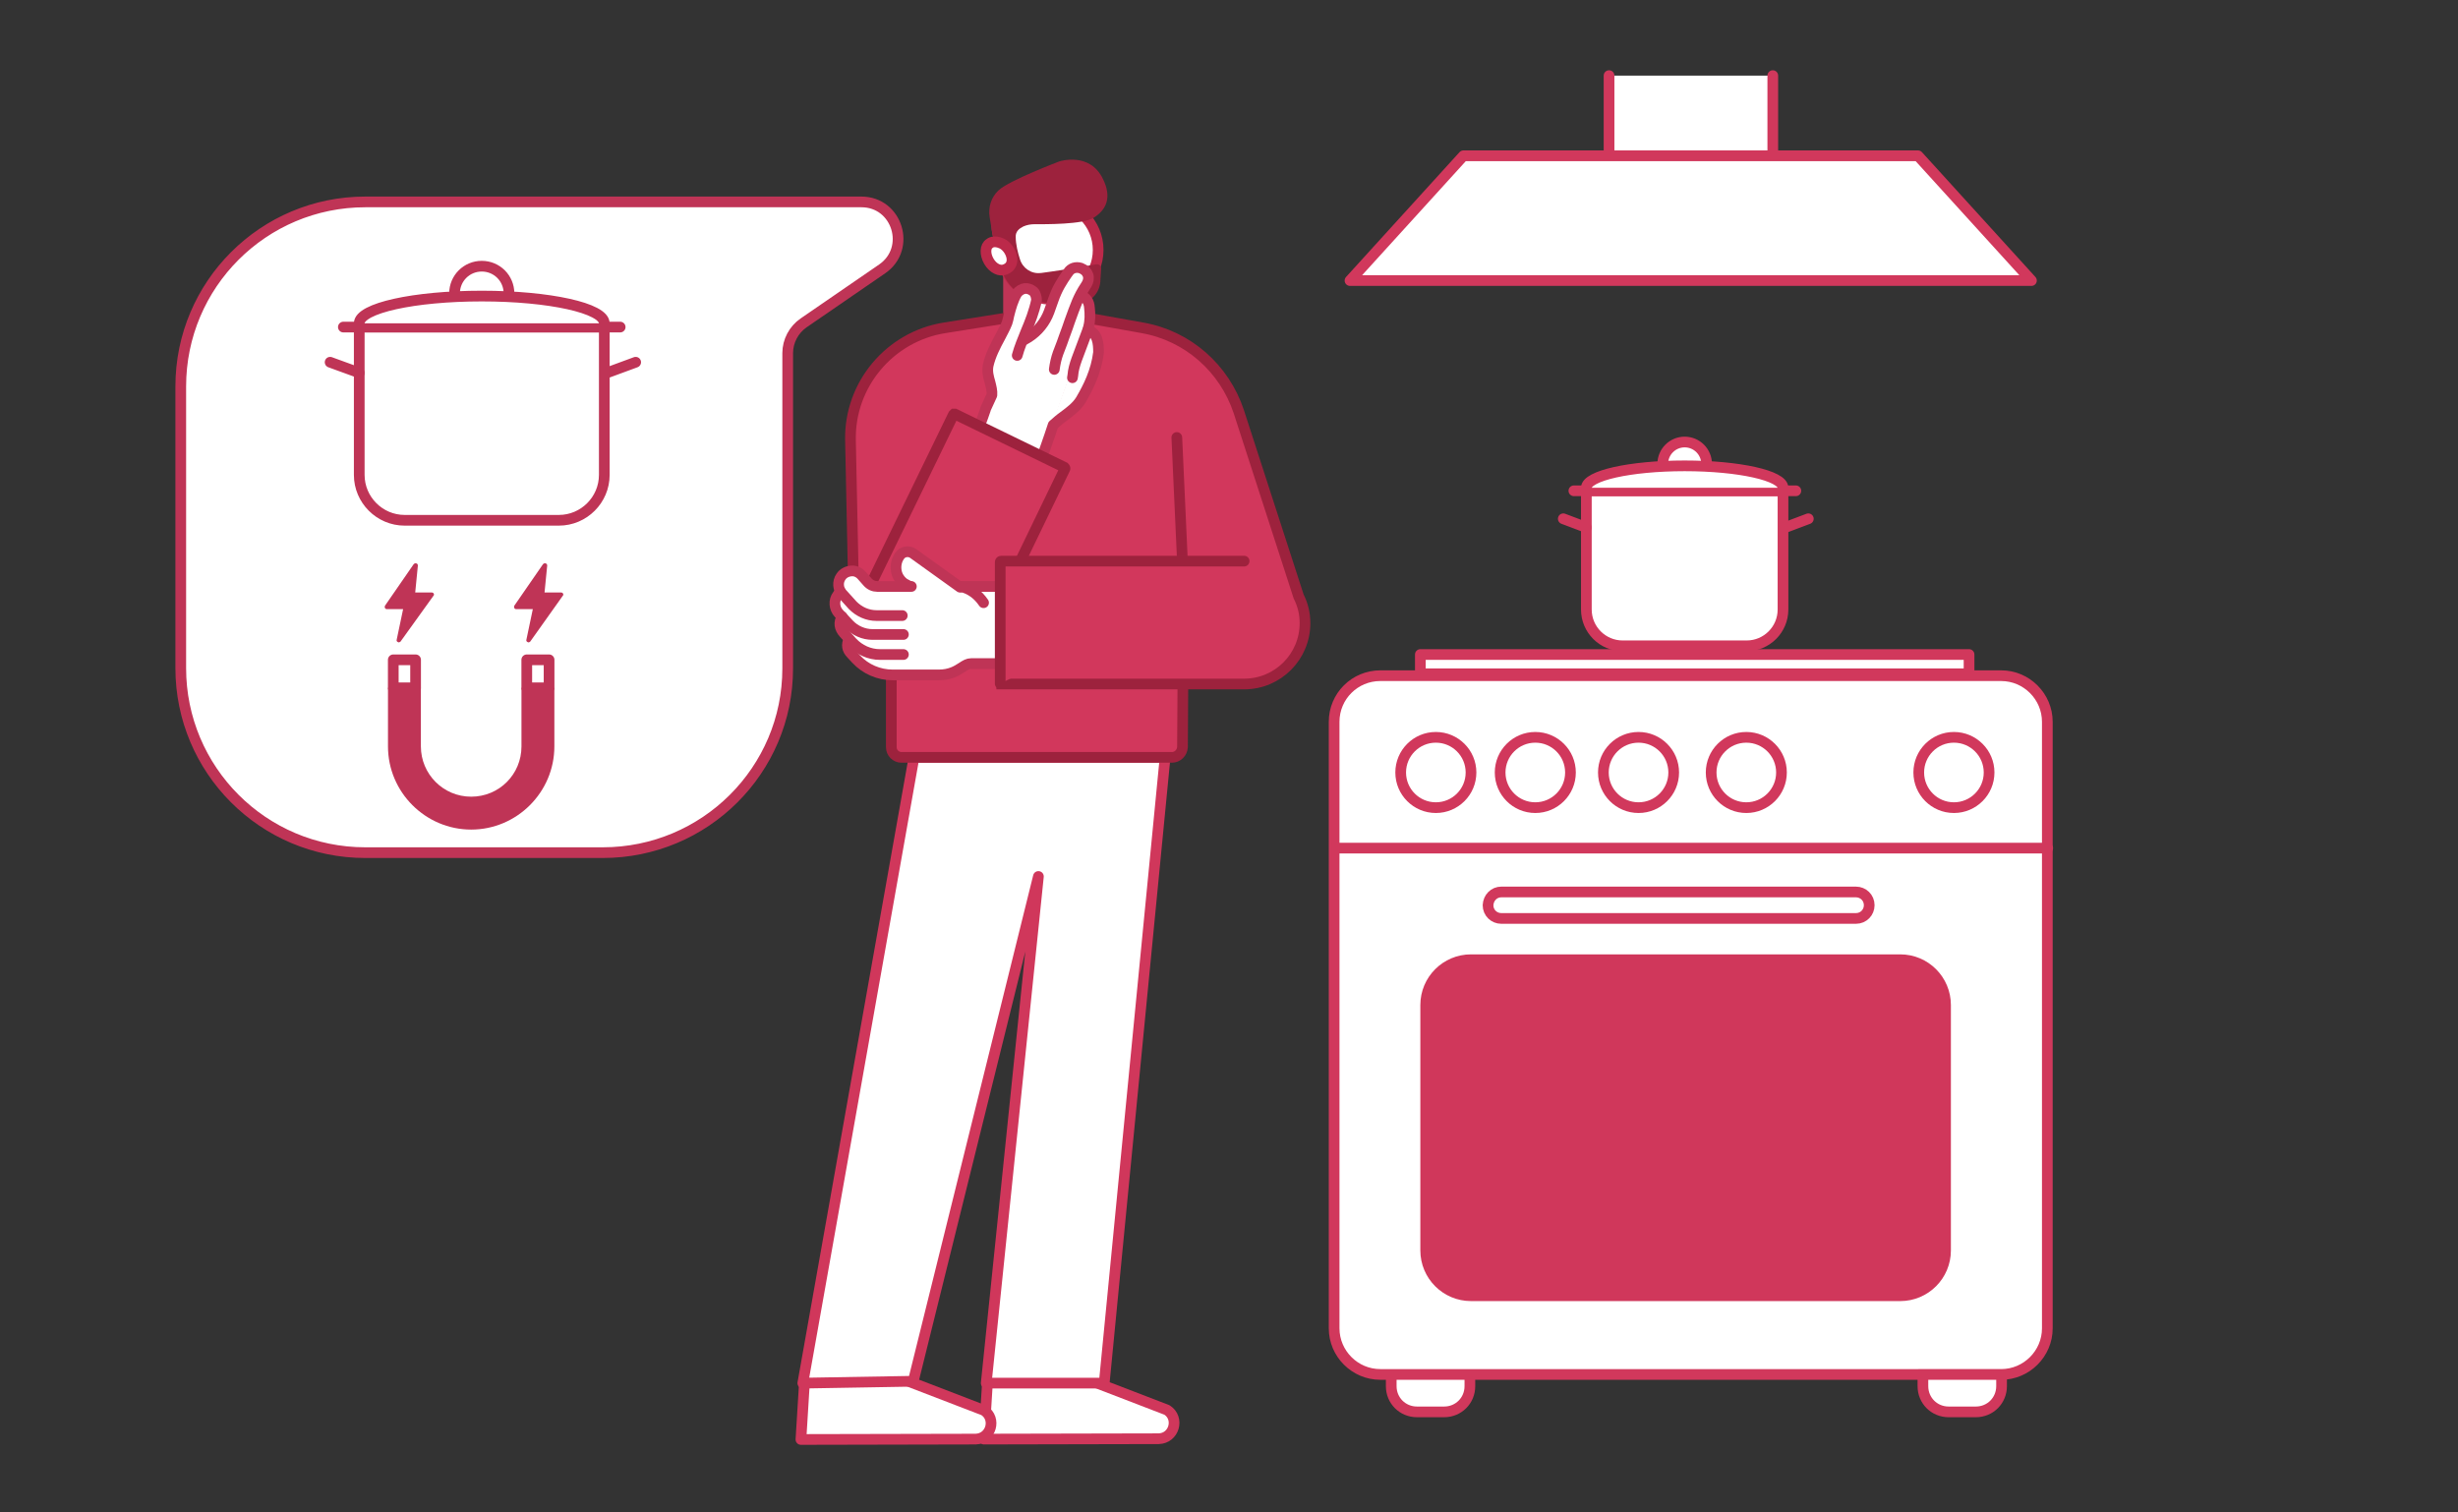 <?xml version="1.0" encoding="utf-8"?>
<!-- Generator: $$$/GeneralStr/196=Adobe Illustrator 27.6.0, SVG Export Plug-In . SVG Version: 6.00 Build 0)  -->
<svg version="1.1" id="_06" xmlns="http://www.w3.org/2000/svg" xmlns:xlink="http://www.w3.org/1999/xlink" x="0px" y="0px"
	 viewBox="0 0 650 400" style="enable-background:new 0 0 650 400;" xml:space="preserve">
<rect x="0" y="0" width="650" height="400" fill="#333333" stroke="none"/>
<style type="text/css">
	.st0{fill:#FFFFFF;stroke:#D1385C;stroke-width:2.83;stroke-linecap:round;stroke-linejoin:round;}
	.st1{fill:#D0375B;}
	.st2{fill:#FFFFFF;stroke:#D0375B;stroke-width:2.83;stroke-linecap:round;stroke-linejoin:round;}
	.st3{fill:#FFFFFF;}
	.st4{fill:none;stroke:#BF3456;stroke-width:2.83;stroke-linecap:round;stroke-linejoin:round;}
	.st5{fill:#BF3456;}
	.st6{fill:#BC2A4A;}
	.st7{fill:#FFFFFF;stroke:#BC294A;stroke-width:1.35;stroke-miterlimit:10;}
	.st8{fill:#D2375C;stroke:#9D223D;stroke-width:2.83;stroke-miterlimit:10;}
	.st9{fill:#FFFFFF;stroke:#BC294A;stroke-width:2.83;stroke-miterlimit:10;}
	.st10{fill:#9D223D;}
	.st11{fill:none;stroke:#9E213E;stroke-width:2.83;stroke-linecap:round;stroke-linejoin:round;}
	.st12{fill:#D2375C;stroke:#9D223D;stroke-width:2.83;stroke-linecap:round;stroke-linejoin:round;stroke-miterlimit:10;}
	.st13{fill:#FFFFFF;stroke:#BF3456;stroke-width:2.83;stroke-linecap:round;stroke-linejoin:round;}
</style>
<path class="st0" d="M367.9,359.1h20.8v7.5c0,3.8-3,6.8-6.8,6.8h-7.2c-3.8,0-6.8-3-6.8-6.8L367.9,359.1L367.9,359.1L367.9,359.1z"/>
<path class="st0" d="M508.5,359.1h20.8v7.5c0,3.8-3,6.8-6.8,6.8h-7.2c-3.8,0-6.8-3-6.8-6.8L508.5,359.1L508.5,359.1L508.5,359.1z"/>
<path class="st0" d="M365,178.7h164.2c6.7,0,12.2,5.5,12.2,12.2v160.4c0,6.7-5.5,12.2-12.2,12.2H365c-6.7,0-12.2-5.5-12.2-12.2
	V190.9C352.8,184.1,358.3,178.7,365,178.7z"/>
<line class="st0" x1="353.1" y1="224.3" x2="541.5" y2="224.3"/>
<path class="st1" d="M389,252.4h113.5c7.4,0,13.4,6,13.4,13.4v64.9c0,7.4-6,13.4-13.4,13.4H389c-7.4,0-13.4-6-13.4-13.4v-64.9
	C375.6,258.4,381.6,252.4,389,252.4z"/>
<circle class="st0" cx="379.7" cy="204.3" r="9.3"/>
<circle class="st0" cx="406" cy="204.3" r="9.3"/>
<circle class="st0" cx="433.3" cy="204.3" r="9.3"/>
<circle class="st0" cx="461.8" cy="204.3" r="9.3"/>
<circle class="st0" cx="516.7" cy="204.3" r="9.3"/>
<path class="st0" d="M397,235.9h93.8c1.9,0,3.5,1.5,3.5,3.5v0c0,1.9-1.5,3.5-3.5,3.5H397c-1.9,0-3.5-1.5-3.5-3.5v0
	C393.6,237.4,395.1,235.9,397,235.9z"/>
<g>
	<polyline class="st0" points="425.5,20 425.5,41.5 468.8,41.5 468.8,20 	"/>
	<polygon class="st0" points="537.2,74.2 357,74.2 387,41.2 507.2,41.2 	"/>
</g>
<path class="st2" d="M286.5,364.4l22.1,8.5c3.4,2.2,1.9,7.5-2.2,7.6l-46.2,0.1l1-16.2H286.5L286.5,364.4z"/>
<path class="st2" d="M238.1,364.5l22.1,8.5c3.4,2.2,1.9,7.5-2.2,7.6l-46.2,0.1l1-16.2L238.1,364.5L238.1,364.5z"/>
<polygon class="st2" points="308.1,200.3 292,365.8 260.8,365.8 274.6,231.8 241.5,365.3 212.3,365.8 241.7,200.3 "/>
<rect x="266.9" y="69.1" class="st3" width="13.4" height="26.6"/>
<path class="st4" d="M280.4,96h-13.4c-0.2,0-0.3-0.1-0.3-0.3V69.1c0-0.2,0.1-0.3,0.3-0.3h13.4c0.2,0,0.3,0.1,0.3,0.3v26.6
	C280.7,95.9,280.5,96,280.4,96z"/>
<path class="st5" d="M266.9,74.2v-5.1h13.4v11.2c-1.2,0.2-3.6,0.6-6.4-0.4C269.6,78.6,267.5,75.2,266.9,74.2z"/>
<path class="st6" d="M284,59.7c0,6-4.9,10.9-10.9,10.9s-10.9-4.9-10.9-10.9s5.2-11.6,10.9-13.5C279.6,44,284,47.6,284,59.7z"/>
<ellipse class="st7" cx="275.5" cy="65.2" rx="10.8" ry="11.9"/>
<path class="st5" d="M275.5,77.4c-6.1,0-11.1-5.5-11.1-12.2s5-12.2,11.1-12.2s11.1,5.5,11.1,12.2S281.6,77.4,275.5,77.4z
	 M275.5,53.5c-5.8,0-10.5,5.2-10.5,11.6s4.7,11.6,10.5,11.6S286,71.6,286,65.2S281.2,53.5,275.5,53.5z"/>
<ellipse class="st3" cx="276.8" cy="69.7" rx="2" ry="2.3"/>
<path class="st8" d="M309.9,200.3h-71.5c-1.5,0-2.7-1.2-2.7-2.7v-44.2l77.3-4.7l-0.3,48.9C312.6,199.1,311.4,200.3,309.9,200.3z"/>
<path class="st8" d="M345.1,164.8c0,8.9-7.2,16.1-16.1,16.1h-64.1v-21.3l-39.1,0.2l-0.9-43.4c-0.3-14.7,10.4-27.4,24.9-29.7l17-2.7
	l9.5,17.9l5.7-18.8l20.1,3.6c12,2.1,21.7,10.7,25.5,22.2l15.8,48.8C344.5,159.9,345.1,162.2,345.1,164.8L345.1,164.8z"/>
<circle class="st9" cx="277.6" cy="66.1" r="12.8"/>
<path class="st10" d="M289.2,57.6c-2.9,1.8-12.8,1.7-15.7,1.7c-1,0-2,0.2-2.9,0.6c-1,0.5-2.1,1.3-2,2.8c0,1.9,0.6,4.3,1.1,5.8
	c0.7,2.4,3,4,5.5,3.7c0,0,0.1,0,0.1,0c2.4-0.3,11-1.6,14.6-2.3c0.7-0.1,1.3,0.4,1.3,1.1L291,74c0,1.4-0.5,2.9-1.4,4
	c-1.2,1.5-3.4,2.9-7.6,2.6c-7.7-0.6-15-1.2-17.7-10.8c-0.5-2-1.6-6.4-1.6-6.4l-1-6c-0.4-2.6,0.4-5.2,2.3-7c0,0,0,0,0.1-0.1
	c2.8-2.6,16-7.6,16-7.6s8.1-2.7,11.6,4.7C294,52.1,292.7,55.4,289.2,57.6L289.2,57.6z"/>
<path class="st9" d="M265.7,71.3c-1.3,0.5-3.1-0.3-4.2-2.2s-1-4,0.2-4.7c0,0,1-1,3.2,0C267.3,65.5,269.2,70.1,265.7,71.3z"/>
<line class="st11" x1="312.7" y1="148.7" x2="311.2" y2="115.7"/>
<path class="st3" d="M262.7,103.4c-0.1-0.7-2.1-4.5-0.3-9.4l0.7-2c0.8-2.2,1.8-2.3,2.6-4.5l3.2-9c0.5-1.3,1.9-2,3.2-1.5l0.2,0.1
	c1.3,0.5,2,1.9,1.5,3.2l-8.7,24L262.7,103.4L262.7,103.4z"/>
<path class="st3" d="M266.1,100.4l10.1-6.4c2.6-1.6,4.5-4.1,5.5-6.9c2-5.6,2.7-8.1,5-11.7l0.3-0.5c0.9-1.3,0.3-3.1-1.2-3.7l-0.2-0.1
	c-1.1-0.4-2.3,0-2.9,1c-1.4,2.1-2.7,4-3.9,7.4l-1.1,3.1c-1,2.8-3,5.3-5.5,6.9l-2.8,1.7L266.1,100.4L266.1,100.4z"/>
<path class="st3" d="M281.3,103.4l5.8-15.6c0.6-1.7,0.9-3.4,0.7-5.2l-0.1-1.2c-0.2-2.1-2-3.7-4.1-3.5c-0.8,0.1-1.4,0.7-1.3,1.5
	l0.1,1.8c0.2,2.2-0.1,4.4-0.9,6.4l-5.1,14L281.3,103.4L281.3,103.4z"/>
<path class="st3" d="M283,108.1c1.9-1.6,3.4-3.7,4.3-6l1.9-5c0.6-1.7,0.9-3.4,0.7-5.2l-0.1-1.2c-0.2-2.1-2-3.7-4.1-3.5
	c-0.8,0.1-1.4,0.7-1.3,1.5l0.4,5.1l-6.7,18.4L283,108.1L283,108.1z"/>
<polygon class="st3" points="269,138.5 287.1,87.4 280.8,87.2 266.8,92.1 254.7,126.7 "/>
<path class="st4" d="M270.8,89.9l1.2-0.7c2.5-1.6,4.4-4,5.4-6.7l1.1-3.1c1.1-3.2,2.4-5.1,3.7-7l0.3-0.4c0.7-1.1,2-1.5,3.3-1.1
	l0.2,0.1c0.8,0.3,1.4,0.9,1.7,1.7s0.1,1.7-0.3,2.4l-0.3,0.5c-2,3-2.7,5.2-4.2,9.3c-0.4,1.2-0.9,2.6-1.5,4.2
	c-0.1,0.3-0.9,2.6-1.6,4.3c-0.5,1.4-0.8,2.8-1,4.3"/>
<path class="st4" d="M285.8,78.1c1.5,0.6,2.2,1.7,2.3,3.3l0.1,1.2c0.1,1.8-0.1,3.6-0.8,5.3l-2.7,7.2c-0.5,1.4-0.9,2.8-1,4.2
	l-0.1,0.6"/>
<path class="st4" d="M287.7,87.3c2.6,0.8,2.8,3.5,2.8,5.9v0c-0.6,5-2.7,9.2-4.7,12.6c-1.1,1.8-2.9,3.1-4.5,4.3
	c-1,0.7-1.9,1.5-2.8,2.3c-1.2,3.7-2.5,7.3-3.8,10.9"/>
<path class="st4" d="M255.5,123.1c1-2.5,1.8-4.6,2.3-6.9c0.4-1.3,0.9-2.7,1.4-4c0.5-1.3,1-2.7,1.4-3.9l0-0.1
	c0.6-1.3,1.2-2.6,1.7-3.7c0.1-1.1-0.2-2.2-0.5-3.4c-0.4-1.4-0.8-2.8-0.5-4.4c0.6-2.7,1.9-5.2,3.2-7.6c0.6-1.2,1.3-2.4,1.8-3.7
	c0.2-0.7,0.4-1.3,0.5-2c0.5-2,1.1-4.1,2.1-5.8l0,0c0.6-0.8,1.4-1.2,2.1-1.3s1.6,0.2,2.3,0.8c0.6,0.5,0.8,1.7,0.8,2.2v0.1v0
	c-0.6,2.9-1.7,5.7-2.8,8.3c-0.8,2-1.7,4.1-2.3,6.3"/>
<path class="st8" d="M258.6,171.1c0,0-0.1,0-0.1,0l-29-14.1c-0.1,0-0.1-0.1-0.2-0.2c0-0.1,0-0.2,0-0.2l22.8-46.9
	c0-0.1,0.1-0.1,0.2-0.2c0.1,0,0.2,0,0.2,0l29,14.1c0.1,0.1,0.2,0.3,0.1,0.4L258.9,171C258.8,171.1,258.7,171.1,258.6,171.1
	L258.6,171.1z"/>
<path class="st3" d="M267.8,175.1v-19.8h-35.7c-1.1,0-2.1-0.5-2.9-1.3l-1.5-1.7c-1.4-1.5-3.8-1.4-5,0.3c-0.8,1.1-0.8,2.6,0,3.7
	l-0.9,1.2c-1,1.4-0.9,3.2,0.3,4.4l0.9,0.9c-0.9,1.3-0.7,3.1,0.4,4.3l1.4,1.6l0,0c-0.6,1.3-0.4,2.8,0.6,3.9l1.3,1.4
	c2.4,2.6,5.9,4.1,9.5,4.1h12.1c5,0,6.3-3.1,8.5-3.1L267.8,175.1L267.8,175.1z"/>
<path class="st3" d="M254,155.5l-4.2,5.9l-10.5-7.4c-2.2-1.6-2.8-4.7-1.2-6.9c0.7-1,2.2-1.3,3.2-0.5L254,155.5L254,155.5z"/>
<path class="st4" d="M240.4,155l-1.3-0.7c-1.1-0.8-1.9-2-2.1-3.4c-0.2-1.4,0.1-2.8,0.9-3.9c0.8-1.2,2.5-1.4,3.6-0.6l12.4,8.9"/>
<path class="st4" d="M238.9,173.1h-6.2c-2.8,0-5.4-1.2-7.3-3.2l-2.2-2.4c-1.2-1.3-1.5-2.9-0.5-4.4"/>
<path class="st4" d="M238.9,167.8h-8.2c-2.3,0-4.6-1-6.2-2.7l-2.7-2.9c-1.2-1.3-1.4-3.4-0.3-4.8l0.7-1"/>
<path class="st4" d="M253.9,155.1h14c0.2,0,0.3,0.1,0.3,0.3v19.8c0,0.2-0.1,0.3-0.3,0.3h-11.1c-0.8,0-1.5,0.4-2.4,1
	c-1.4,0.9-3.1,2-6.2,2h-12.1c-3.7,0-7.2-1.5-9.7-4.2l-1.3-1.4c-1.1-1.1-1.3-2.4-0.6-3.8"/>
<path class="st4" d="M254,155.1c2.6,0.6,4.6,2.1,6.1,4.3"/>
<path class="st4" d="M238.6,162.8h-6.8c-2.4,0-4.6-1-6.3-2.7l-2.8-3.1c-1.1-1.2-1.3-3.1-0.3-4.5c0.6-0.9,1.6-1.4,2.7-1.5
	c1.1-0.1,2.1,0.4,2.8,1.2l1.5,1.7c0.7,0.8,1.6,1.2,2.6,1.2h9"/>
<path class="st12" d="M264.5,180.8v-32.1c0-0.2,0.1-0.3,0.3-0.3H329"/>
<path class="st0" d="M471.5,129.8v31.4c0,5.3-4.3,9.6-9.6,9.6h-32.8c-5.3,0-9.6-4.3-9.6-9.6v-31.4H471.5L471.5,129.8z"/>
<line class="st0" x1="419.5" y1="139.5" x2="413.4" y2="137.2"/>
<line class="st0" x1="478.2" y1="137.2" x2="472.1" y2="139.5"/>
<line class="st0" x1="474.9" y1="129.8" x2="416.2" y2="129.8"/>
<path class="st0" d="M439.7,122.7c0-3.2,2.6-5.8,5.8-5.8s5.8,2.6,5.8,5.8"/>
<path class="st0" d="M419.5,129c0-3.2,11.6-5.8,26-5.8s26,2.6,26,5.8"/>
<rect x="375.6" y="173.1" class="st0" width="145.1" height="5.1"/>
<path class="st13" d="M159.4,225.5H96.6c-27,0-48.8-21.9-48.8-48.8v-74.5c0-27,21.9-48.8,48.8-48.8h131.2c9.5,0,13.3,12.3,5.5,17.7
	l-20.8,14.3c-2.6,1.8-4.2,4.8-4.2,8v83.4C208.3,203.7,186.4,225.5,159.4,225.5z"/>
<path class="st5" d="M124.6,219.4c-12.1,0-22-9.9-22-22v-15.5h8.7v15.5c0,7.3,5.9,13.3,13.3,13.3s13.3-5.9,13.3-13.3v-15.5h8.7v15.5
	C146.6,209.5,136.7,219.4,124.6,219.4z"/>
<rect x="104" y="174.5" class="st13" width="5.9" height="7.4"/>
<rect x="139.3" y="174.5" class="st13" width="5.9" height="7.4"/>
<path class="st13" d="M159.8,86.5v39.1c0,6.6-5.4,12-12,12H107c-6.6,0-12-5.4-12-12V86.5H159.8z"/>
<line class="st13" x1="95" y1="98.6" x2="87.3" y2="95.8"/>
<line class="st13" x1="168.1" y1="95.8" x2="160.5" y2="98.6"/>
<line class="st13" x1="164" y1="86.5" x2="90.8" y2="86.5"/>
<path class="st13" d="M120.2,77.6c0-4,3.2-7.2,7.2-7.2s7.2,3.2,7.2,7.2"/>
<path class="st13" d="M95,85.5c0-4,14.5-7.2,32.4-7.2s32.4,3.2,32.4,7.2"/>
<path class="st5" d="M114.7,157c-0.1-0.2-0.3-0.3-0.5-0.3h-4.4l0.7-7.1c0-0.3-0.1-0.5-0.4-0.6c-0.2-0.1-0.5,0-0.7,0.2l-7.6,11
	c-0.1,0.2-0.1,0.4,0,0.6c0.1,0.2,0.3,0.3,0.5,0.3h4.3l-1.7,8.1c-0.1,0.3,0.1,0.5,0.3,0.6c0.1,0,0.2,0.1,0.2,0.1
	c0.2,0,0.3-0.1,0.5-0.2l8.7-12.1C114.8,157.4,114.8,157.2,114.7,157L114.7,157z"/>
<path class="st5" d="M148.9,157c-0.1-0.2-0.3-0.3-0.5-0.3H144l0.7-7.1c0-0.3-0.1-0.5-0.4-0.6c-0.2-0.1-0.5,0-0.7,0.2l-7.6,11
	c-0.1,0.2-0.1,0.4,0,0.6c0.1,0.2,0.3,0.3,0.5,0.3h4.4l-1.7,8.1c-0.1,0.3,0.1,0.5,0.3,0.6c0.1,0,0.1,0.1,0.2,0.1
	c0.2,0,0.4-0.1,0.5-0.2l8.6-12.1C149,157.4,149,157.2,148.9,157L148.9,157z"/>
</svg>
